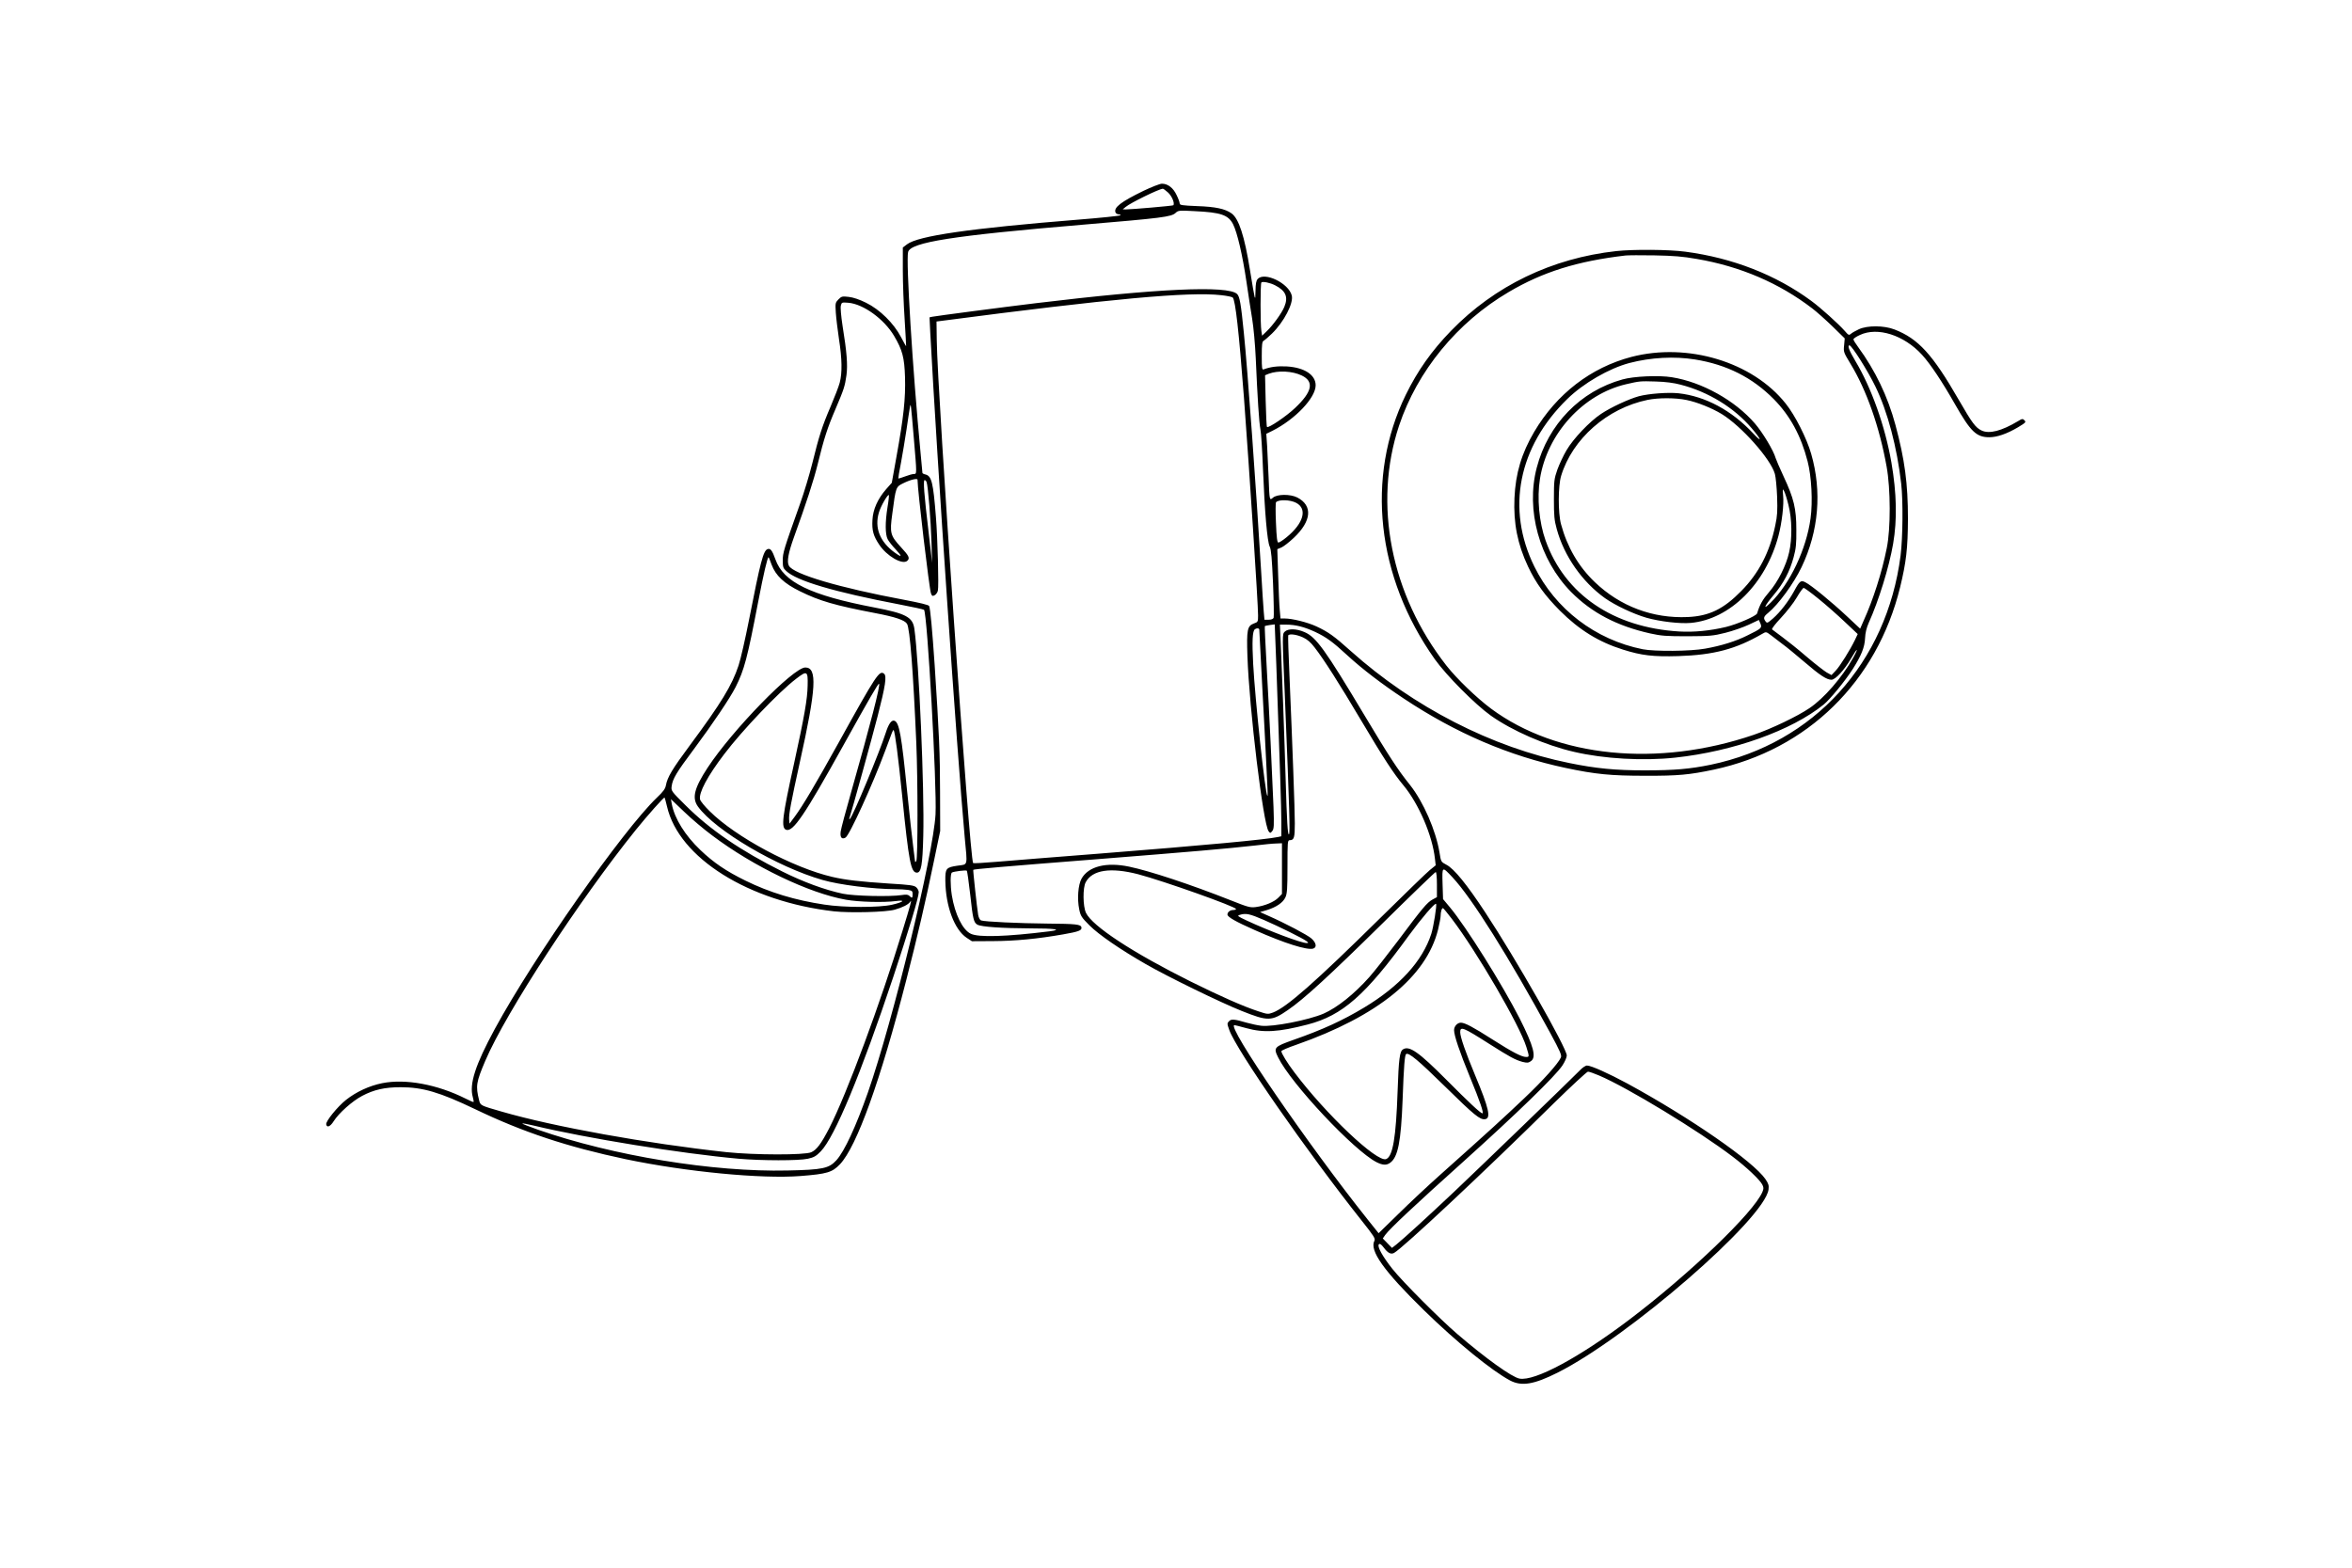 <?xml version="1.0" standalone="no"?>
<!DOCTYPE svg PUBLIC "-//W3C//DTD SVG 20010904//EN"
 "http://www.w3.org/TR/2001/REC-SVG-20010904/DTD/svg10.dtd">
<svg version="1.0" xmlns="http://www.w3.org/2000/svg"
 width="1920pt" height="1280pt" viewBox="0 0 1920 1280"
 preserveAspectRatio="xMidYMid meet">

<g transform="translate(0,1280) scale(0.1,-0.1)"
fill="#000000" stroke="none">
<path d="M9333 11241 c-183 -89 -242 -135 -227 -175 3 -9 16 -16 27 -16 12 0
17 -4 12 -8 -6 -5 -163 -21 -350 -36 -880 -71 -1301 -132 -1391 -201 l-34 -26
0 -187 c0 -103 7 -284 15 -402 7 -118 13 -215 12 -216 -1 -2 -20 32 -42 74
-59 113 -173 225 -285 280 -54 27 -105 44 -142 48 -52 6 -58 5 -83 -20 -26
-27 -27 -30 -22 -109 3 -45 15 -143 26 -217 25 -160 27 -274 6 -354 -8 -31
-42 -119 -74 -194 -70 -163 -95 -242 -150 -465 -23 -92 -67 -238 -98 -325
-137 -385 -143 -405 -143 -468 0 -53 3 -63 28 -86 86 -81 389 -171 928 -274
104 -20 192 -39 197 -43 27 -25 106 -1443 94 -1671 -19 -334 -346 -1678 -552
-2270 -97 -276 -191 -480 -257 -553 -61 -67 -111 -78 -399 -84 -606 -14 -1425
120 -2037 333 -73 26 -131 48 -128 51 2 2 44 -5 92 -17 428 -103 1206 -229
1674 -271 186 -16 489 -17 565 0 50 11 67 21 105 60 114 117 328 632 591 1421
128 386 209 654 209 695 0 12 -9 30 -20 40 -17 16 -52 21 -223 31 -240 16
-354 29 -462 54 -322 75 -789 325 -1002 537 -40 39 -75 82 -78 95 -13 53 60
191 199 373 147 194 444 505 584 612 91 70 98 66 95 -55 -2 -111 -26 -248
-112 -641 -95 -431 -106 -519 -64 -536 56 -21 150 117 468 690 211 380 285
508 291 502 12 -12 -68 -321 -227 -882 -44 -154 -83 -300 -86 -323 -7 -49 8
-68 39 -51 32 17 223 436 326 714 59 161 62 168 67 163 11 -11 37 -213 70
-538 54 -538 71 -625 120 -625 35 0 46 61 52 300 10 383 -35 1427 -73 1693
-14 94 -70 123 -326 172 -523 100 -743 207 -808 393 -26 73 -41 93 -65 83 -34
-13 -58 -105 -150 -575 -31 -157 -69 -325 -86 -375 -54 -163 -142 -307 -397
-651 -144 -194 -184 -261 -196 -327 -5 -28 -22 -52 -73 -100 -279 -268 -1003
-1299 -1323 -1888 -160 -295 -211 -452 -180 -559 5 -19 8 -36 6 -38 -2 -3 -32
10 -67 28 -230 115 -488 163 -679 125 -105 -21 -213 -71 -296 -137 -68 -54
-166 -174 -161 -199 5 -30 33 -19 60 24 42 67 153 166 233 208 96 51 186 71
314 71 181 0 320 -41 608 -179 391 -188 753 -308 1231 -409 493 -103 1106
-162 1427 -137 215 17 257 29 321 96 138 147 330 681 543 1511 86 335 156 635
223 960 l52 250 -1 315 c0 315 -8 488 -44 1039 -20 292 -35 457 -45 483 -4 9
-74 26 -206 51 -525 98 -903 209 -939 278 -18 32 -5 104 41 232 100 276 161
463 194 597 52 212 80 298 145 449 70 165 77 186 90 278 11 82 3 188 -32 403
-12 79 -18 147 -14 164 7 28 8 28 61 24 123 -10 293 -134 374 -271 68 -115 84
-177 89 -337 5 -172 -11 -324 -69 -644 l-39 -218 -46 -52 c-69 -79 -108 -166
-112 -252 -5 -86 8 -131 56 -202 61 -92 187 -165 227 -132 25 21 17 40 -50
112 -87 95 -93 114 -71 273 29 219 29 220 89 249 60 30 117 43 117 29 0 -81
96 -892 110 -929 8 -21 13 -23 30 -14 11 6 23 23 26 37 9 33 -2 432 -16 603
-22 282 -35 333 -85 346 -14 3 -25 9 -25 13 0 3 -7 76 -15 161 -66 691 -120
1568 -102 1642 20 80 366 134 1422 223 652 55 727 64 762 97 21 20 30 21 155
14 215 -10 275 -31 314 -107 34 -68 77 -251 109 -469 15 -102 36 -239 47 -305
11 -66 24 -210 29 -320 14 -322 27 -526 38 -580 6 -27 15 -174 21 -325 14
-352 35 -593 55 -633 12 -24 18 -96 27 -298 6 -146 8 -274 5 -283 -4 -10 -18
-16 -41 -16 l-34 0 -6 68 c-3 37 -13 184 -21 327 -40 667 -111 1654 -141 1945
-24 242 -34 300 -56 320 -76 71 -653 44 -1638 -75 -289 -35 -820 -105 -849
-111 l-23 -5 6 -127 c55 -1031 218 -3426 281 -4117 23 -243 28 -221 -57 -233
-96 -14 -102 -22 -101 -124 3 -209 74 -398 174 -465 l43 -28 175 1 c179 1 360
18 570 55 126 22 154 32 149 57 -5 25 -43 29 -278 31 -227 2 -514 15 -542 26
-9 4 -19 23 -23 45 -10 60 -43 365 -40 368 5 6 252 27 1015 87 758 60 1067 87
1280 111 74 9 155 17 180 17 l45 2 0 -207 0 -207 -29 -30 c-34 -35 -110 -67
-184 -77 -46 -6 -64 -1 -205 55 -331 131 -662 240 -830 275 -187 39 -332 2
-388 -98 -28 -50 -37 -166 -19 -251 11 -54 19 -66 84 -131 76 -76 252 -197
456 -314 176 -102 619 -318 786 -384 215 -86 244 -85 377 7 133 91 339 281
774 709 233 230 428 418 433 418 6 0 10 -43 10 -103 l0 -102 -35 -19 c-45 -24
-84 -71 -282 -336 -89 -118 -194 -252 -235 -298 -123 -138 -260 -248 -373
-298 -120 -52 -418 -111 -510 -99 -27 3 -79 14 -115 24 -103 30 -127 32 -145
15 -19 -19 -19 -21 0 -74 59 -166 632 -991 1082 -1558 96 -121 112 -145 103
-162 -43 -80 76 -247 405 -569 265 -259 554 -494 703 -573 94 -49 194 -32 386
64 578 290 1691 1256 1723 1496 4 33 0 47 -25 84 -100 146 -613 501 -1129 782
-150 81 -294 146 -328 146 -12 0 -39 -18 -60 -41 -66 -68 -827 -803 -1025
-990 -214 -202 -419 -389 -471 -430 l-36 -28 -38 39 -37 38 20 29 c36 50 236
238 647 607 430 387 740 688 799 776 20 30 36 67 36 82 0 60 -418 794 -666
1169 -150 228 -254 356 -316 388 -45 24 -45 24 -57 100 -30 181 -131 413 -241
552 -101 126 -170 232 -373 571 -320 535 -394 637 -488 677 -66 29 -135 30
-162 3 -20 -20 -20 -20 2 -539 38 -931 43 -1105 33 -1115 -10 -10 -17 103 -27
447 -8 290 -34 994 -41 1138 l-6 127 50 0 c77 0 148 -18 237 -59 91 -43 144
-81 265 -193 122 -112 282 -234 460 -352 428 -284 859 -468 1320 -566 244 -52
371 -64 650 -64 269 -1 361 8 560 50 765 163 1332 719 1521 1489 50 206 63
318 64 560 0 287 -26 482 -102 765 -62 232 -165 446 -305 637 -21 28 -38 56
-38 62 0 7 24 23 53 36 144 68 360 -1 507 -162 67 -73 165 -220 270 -405 127
-223 174 -268 279 -268 64 0 144 28 234 81 63 38 68 43 53 57 -14 15 -19 14
-53 -7 -134 -80 -234 -106 -297 -76 -49 23 -77 61 -186 250 -214 372 -331 500
-525 575 -85 33 -220 34 -290 2 -27 -13 -57 -29 -66 -38 -15 -13 -20 -11 -49
23 -51 58 -197 190 -275 247 -288 212 -641 350 -1027 401 -134 18 -422 20
-563 5 -527 -58 -994 -284 -1350 -651 -159 -164 -273 -326 -369 -522 -329
-674 -240 -1487 237 -2160 93 -131 329 -369 457 -460 175 -124 445 -242 680
-296 243 -57 566 -75 825 -47 474 51 950 221 1213 434 51 42 173 190 237 290
69 109 97 177 100 252 2 44 12 84 30 125 80 176 167 457 199 645 34 197 29
413 -14 664 -51 294 -163 610 -294 828 -52 87 -67 129 -48 128 19 -1 150 -209
211 -335 100 -205 177 -496 211 -795 16 -140 13 -440 -5 -586 -113 -877 -707
-1532 -1550 -1708 -170 -35 -296 -46 -539 -46 -237 0 -397 15 -616 60 -630
127 -1272 457 -1783 914 -138 124 -184 156 -280 201 -73 34 -198 65 -260 65
l-34 0 -6 68 c-4 37 -9 164 -13 283 l-7 215 34 14 c18 8 63 43 100 78 146 137
157 264 29 330 -57 29 -166 28 -199 -2 -28 -25 -28 -22 -35 164 -4 85 -9 201
-12 256 l-7 102 51 25 c186 94 352 269 352 371 0 85 -91 145 -235 154 -74 4
-135 -3 -189 -24 -14 -5 -16 7 -16 109 0 96 3 118 16 125 9 5 39 31 67 58 98
95 178 249 162 311 -25 101 -223 196 -278 135 -13 -14 -17 -39 -18 -98 -2 -93
-2 -91 -45 170 -45 280 -91 421 -151 464 -52 37 -131 54 -280 59 -123 5 -143
8 -143 22 0 9 -11 40 -25 68 -27 58 -71 93 -120 93 -16 0 -85 -27 -152 -59z
m201 -12 c32 -28 58 -90 44 -105 -5 -5 -342 -34 -388 -34 l-25 1 25 20 c39 33
268 145 302 148 4 1 23 -13 42 -30z m4316 -543 c357 -61 674 -197 945 -405 33
-25 106 -90 162 -144 l102 -100 -5 -56 c-6 -55 -4 -58 52 -151 131 -215 237
-516 295 -840 33 -183 34 -506 1 -666 -39 -196 -111 -422 -190 -595 l-27 -62
-110 103 c-124 116 -290 252 -336 275 -38 20 -47 14 -94 -73 -47 -85 -112
-169 -172 -222 -44 -38 -48 -40 -60 -24 -20 27 -16 40 20 69 86 71 210 241
274 375 140 294 167 617 78 925 -36 126 -131 314 -208 410 -270 340 -799 500
-1259 381 -331 -87 -610 -301 -794 -612 -103 -175 -152 -339 -161 -540 -9
-207 25 -377 111 -560 65 -137 138 -237 260 -360 158 -158 317 -256 515 -318
152 -48 246 -59 451 -53 290 9 471 57 686 182 31 18 31 18 70 -11 21 -17 64
-49 94 -72 31 -22 112 -89 180 -147 128 -110 182 -145 221 -145 32 0 105 80
159 172 53 93 67 96 16 4 -89 -158 -236 -328 -355 -408 -99 -67 -309 -168
-456 -218 -782 -267 -1605 -185 -2143 214 -118 88 -279 243 -364 351 -454 580
-600 1319 -387 1960 149 446 474 843 894 1090 279 165 561 253 955 299 19 2
125 3 235 1 158 -3 231 -9 345 -29z m-3440 -216 c86 -44 108 -95 74 -176 -21
-51 -92 -149 -142 -197 l-39 -38 -6 38 c-9 53 -9 388 0 397 11 10 71 -2 113
-24z m-441 -80 c47 -5 89 -14 94 -19 22 -22 50 -272 92 -821 44 -590 115
-1677 115 -1775 0 -52 -1 -54 -35 -66 -53 -20 -59 -51 -52 -264 15 -435 129
-1375 173 -1432 13 -17 15 -17 30 2 14 17 15 44 10 195 -10 257 -35 779 -56
1150 -10 179 -17 327 -15 328 2 2 21 6 42 9 l39 5 13 -333 c29 -814 41 -1172
41 -1281 l0 -116 -27 -6 c-108 -22 -579 -66 -1463 -136 -349 -27 -722 -57
-828 -66 -106 -9 -195 -14 -198 -11 -28 27 -292 3835 -297 4272 l-2 150 55 7
c1358 178 2009 238 2269 208z m3868 -525 c260 -42 469 -148 643 -324 133 -135
222 -298 276 -508 32 -123 43 -329 24 -466 -34 -250 -167 -532 -325 -687 -68
-67 -54 -31 24 62 81 96 131 191 163 309 19 70 23 108 22 224 0 173 -20 255
-104 435 -32 69 -61 136 -65 150 -17 61 -104 206 -169 282 -162 188 -432 339
-679 378 -104 17 -311 8 -402 -18 -344 -95 -608 -367 -700 -720 -91 -346 21
-751 280 -1015 168 -170 374 -278 646 -339 90 -20 131 -23 304 -23 184 1 209
3 309 28 60 15 146 45 191 66 l83 39 13 -29 c14 -36 10 -40 -106 -97 -95 -48
-215 -85 -345 -108 -118 -22 -414 -24 -510 -5 -386 77 -714 328 -885 676 -231
470 -131 977 270 1368 131 128 340 249 506 293 176 46 368 56 536 29z m-3210
-131 c103 -50 85 -133 -55 -265 -70 -67 -218 -167 -229 -155 -4 3 -8 100 -11
214 l-5 208 29 12 c76 29 195 23 271 -14z m3093 -75 c225 -58 436 -187 579
-355 81 -94 89 -125 12 -42 -175 188 -391 303 -609 327 -88 9 -242 -3 -323
-24 -83 -23 -230 -91 -310 -145 -93 -62 -226 -202 -281 -296 -26 -44 -59 -115
-75 -159 -26 -75 -28 -91 -28 -240 0 -136 3 -172 23 -244 60 -221 207 -431
394 -565 84 -59 232 -129 339 -160 110 -31 273 -50 362 -42 320 30 611 319
715 711 28 106 46 256 38 330 -5 54 -4 58 8 35 8 -14 24 -65 36 -115 29 -113
31 -274 5 -385 -24 -108 -92 -242 -164 -325 -52 -60 -77 -104 -97 -173 -6 -21
-160 -88 -254 -111 -129 -31 -262 -44 -382 -37 -537 32 -934 302 -1091 743
-53 148 -71 347 -46 503 59 369 351 691 704 773 109 25 113 26 240 22 81 -2
148 -11 205 -26z m48 -125 c85 -17 205 -65 286 -114 162 -99 402 -369 435
-490 7 -25 15 -108 18 -185 4 -116 2 -156 -15 -235 -45 -218 -134 -390 -277
-535 -145 -148 -262 -205 -437 -213 -285 -13 -552 87 -759 285 -133 127 -225
285 -276 473 -25 93 -24 313 1 395 92 302 376 552 706 620 90 18 226 18 318
-1z m-6308 -314 c25 -295 25 -290 0 -290 -11 0 -43 -9 -72 -20 -28 -11 -53
-18 -55 -17 -1 2 8 60 22 129 13 70 33 191 45 270 11 79 24 159 27 178 8 43 7
57 33 -250z m104 -356 c12 -30 35 -321 40 -490 l5 -169 -28 245 c-38 319 -46
430 -33 430 5 0 13 -7 16 -16z m-319 -205 c-20 -124 -19 -221 1 -261 9 -18 39
-56 67 -85 55 -59 51 -68 -10 -24 -120 87 -166 202 -128 327 14 50 72 150 81
142 2 -3 -2 -47 -11 -99z m3335 36 c95 -49 62 -168 -78 -282 -29 -24 -59 -43
-66 -43 -10 0 -15 38 -20 161 -4 89 -4 165 1 169 24 23 114 20 163 -5z m-4281
-506 c33 -88 101 -153 232 -217 160 -79 285 -115 614 -178 163 -31 240 -57
259 -87 24 -37 51 -396 76 -972 13 -307 13 -945 0 -965 -5 -8 -10 -10 -10 -5
0 6 -7 60 -15 120 -8 61 -31 265 -50 455 -46 459 -64 560 -103 575 -24 9 -48
-24 -72 -100 -49 -154 -265 -674 -291 -700 -7 -7 -8 -5 -5 5 19 55 187 663
231 835 63 246 75 325 52 344 -38 31 -64 -8 -369 -559 -197 -355 -295 -519
-359 -606 l-44 -59 -3 32 c-4 41 15 142 88 473 134 603 143 770 44 770 -98 0
-596 -511 -798 -819 -109 -167 -129 -246 -78 -317 141 -195 649 -494 1017
-599 138 -40 413 -74 590 -75 39 0 87 -3 108 -6 33 -6 37 -10 37 -35 0 -33 -5
-35 -26 -14 -11 11 -26 13 -62 7 -97 -15 -392 -8 -482 11 -147 31 -325 97
-493 181 -339 169 -593 343 -792 542 -115 114 -117 117 -112 155 8 60 39 112
179 299 157 211 298 421 343 510 71 141 96 236 184 695 45 234 76 365 85 365
2 0 13 -27 25 -61z m8546 -278 c61 -49 157 -134 215 -189 l105 -99 -23 -49
c-40 -82 -121 -212 -157 -250 l-34 -36 -40 22 c-21 13 -95 70 -163 128 -67 58
-157 130 -198 160 -41 30 -79 59 -84 63 -5 5 27 46 73 95 45 48 103 122 128
165 25 44 51 79 57 79 6 0 61 -40 121 -89z m-4565 -253 c0 -7 11 -215 24 -463
14 -247 27 -513 31 -590 3 -77 8 -178 11 -225 3 -47 3 -82 0 -79 -18 17 -100
781 -116 1077 -10 186 -6 271 14 284 17 12 36 9 36 -4z m356 -62 c37 -17 64
-41 96 -83 74 -95 204 -299 378 -593 183 -308 265 -434 345 -530 126 -151 239
-413 259 -603 l6 -52 -48 -39 c-26 -21 -204 -194 -397 -384 -538 -531 -771
-736 -883 -779 -41 -15 -45 -15 -120 10 -123 40 -310 123 -552 243 -474 236
-804 453 -855 561 -25 53 -27 205 -2 250 54 101 204 123 428 65 211 -56 799
-265 799 -284 0 -4 -10 -8 -23 -8 -25 0 -47 -17 -47 -37 0 -20 67 -58 223
-127 243 -108 428 -166 477 -151 32 10 25 48 -15 83 -33 29 -213 124 -354 186
l-65 29 58 17 c76 24 129 60 149 103 14 29 17 71 17 251 0 201 1 216 18 216
36 0 42 20 42 137 0 113 -19 628 -44 1213 -8 173 -12 318 -10 322 10 16 70 7
120 -16z m-5191 -1381 c97 -420 665 -776 1364 -856 130 -14 426 -7 496 14 64
18 111 42 125 64 17 28 4 -21 -61 -232 -184 -602 -456 -1336 -600 -1617 -66
-127 -102 -176 -147 -196 -53 -24 -463 -23 -692 1 -647 70 -1408 207 -1835
331 -173 50 -173 49 -184 93 -29 116 -24 147 51 323 168 393 765 1309 1229
1885 96 119 229 268 234 263 2 -2 11 -35 20 -73z m371 -238 c336 -253 789
-470 1089 -523 106 -19 309 -24 408 -11 83 11 64 -8 -31 -30 -105 -24 -390
-24 -552 1 -240 36 -448 99 -645 196 -157 77 -259 146 -367 249 -126 120 -211
257 -234 376 l-7 40 108 -103 c59 -57 163 -145 231 -195z m6040 -339 c158
-168 460 -649 799 -1272 81 -150 95 -182 87 -200 -23 -51 -144 -186 -300 -334
-161 -153 -283 -265 -683 -622 -101 -90 -256 -235 -344 -322 l-161 -157 -88
110 c-488 612 -1159 1590 -1089 1589 4 0 48 -11 98 -25 141 -39 261 -32 500
30 284 74 472 239 826 727 102 139 212 268 222 258 8 -8 -21 -189 -39 -245
-72 -222 -258 -427 -549 -602 -175 -105 -335 -179 -575 -263 -160 -57 -166
-63 -126 -144 105 -214 619 -761 803 -855 50 -25 81 -27 111 -5 64 45 89 173
102 519 10 276 17 362 29 369 21 14 100 -52 317 -265 240 -236 286 -273 327
-267 50 7 32 88 -81 358 -78 187 -122 314 -122 352 0 50 22 42 240 -97 167
-106 208 -128 268 -145 37 -9 48 -9 68 5 48 31 24 122 -90 348 -143 280 -436
748 -570 909 l-56 67 -4 125 c-4 145 -5 144 80 54z m-3936 -141 c22 -204 29
-230 59 -247 34 -18 203 -29 429 -30 204 0 270 -10 160 -24 -354 -44 -579 -51
-643 -20 -67 31 -130 160 -155 314 -13 85 -13 177 1 186 16 9 113 21 121 15 4
-3 16 -90 28 -194z m3930 -197 c207 -272 555 -870 610 -1048 25 -80 25 -82 -2
-82 -36 0 -113 40 -276 144 -158 101 -223 135 -256 136 -29 0 -56 -29 -56 -61
0 -44 45 -177 130 -384 82 -199 115 -295 101 -295 -15 0 -109 88 -296 276
-223 224 -301 279 -352 246 -27 -17 -35 -78 -44 -342 -13 -378 -39 -533 -94
-554 -75 -28 -493 368 -749 709 -57 75 -106 155 -106 172 0 6 55 30 123 53
664 233 1060 555 1156 939 11 47 21 96 21 110 0 38 11 72 21 65 5 -3 36 -41
69 -84z m-1533 -11 c128 -56 316 -149 348 -173 17 -13 18 -15 3 -16 -44 -1
-304 97 -493 185 -72 34 -78 38 -55 45 50 16 81 9 197 -41z m2736 -1270 c230
-97 819 -455 1091 -663 114 -86 221 -188 242 -228 12 -24 12 -33 1 -60 -71
-168 -592 -668 -1087 -1043 -410 -310 -771 -504 -896 -481 -63 12 -276 165
-509 365 -141 121 -449 430 -528 530 -81 102 -127 185 -111 201 8 8 19 1 38
-24 35 -47 60 -60 86 -46 69 37 741 666 1302 1220 145 142 271 259 281 260 10
0 50 -14 90 -31z"/>
</g>
</svg>

